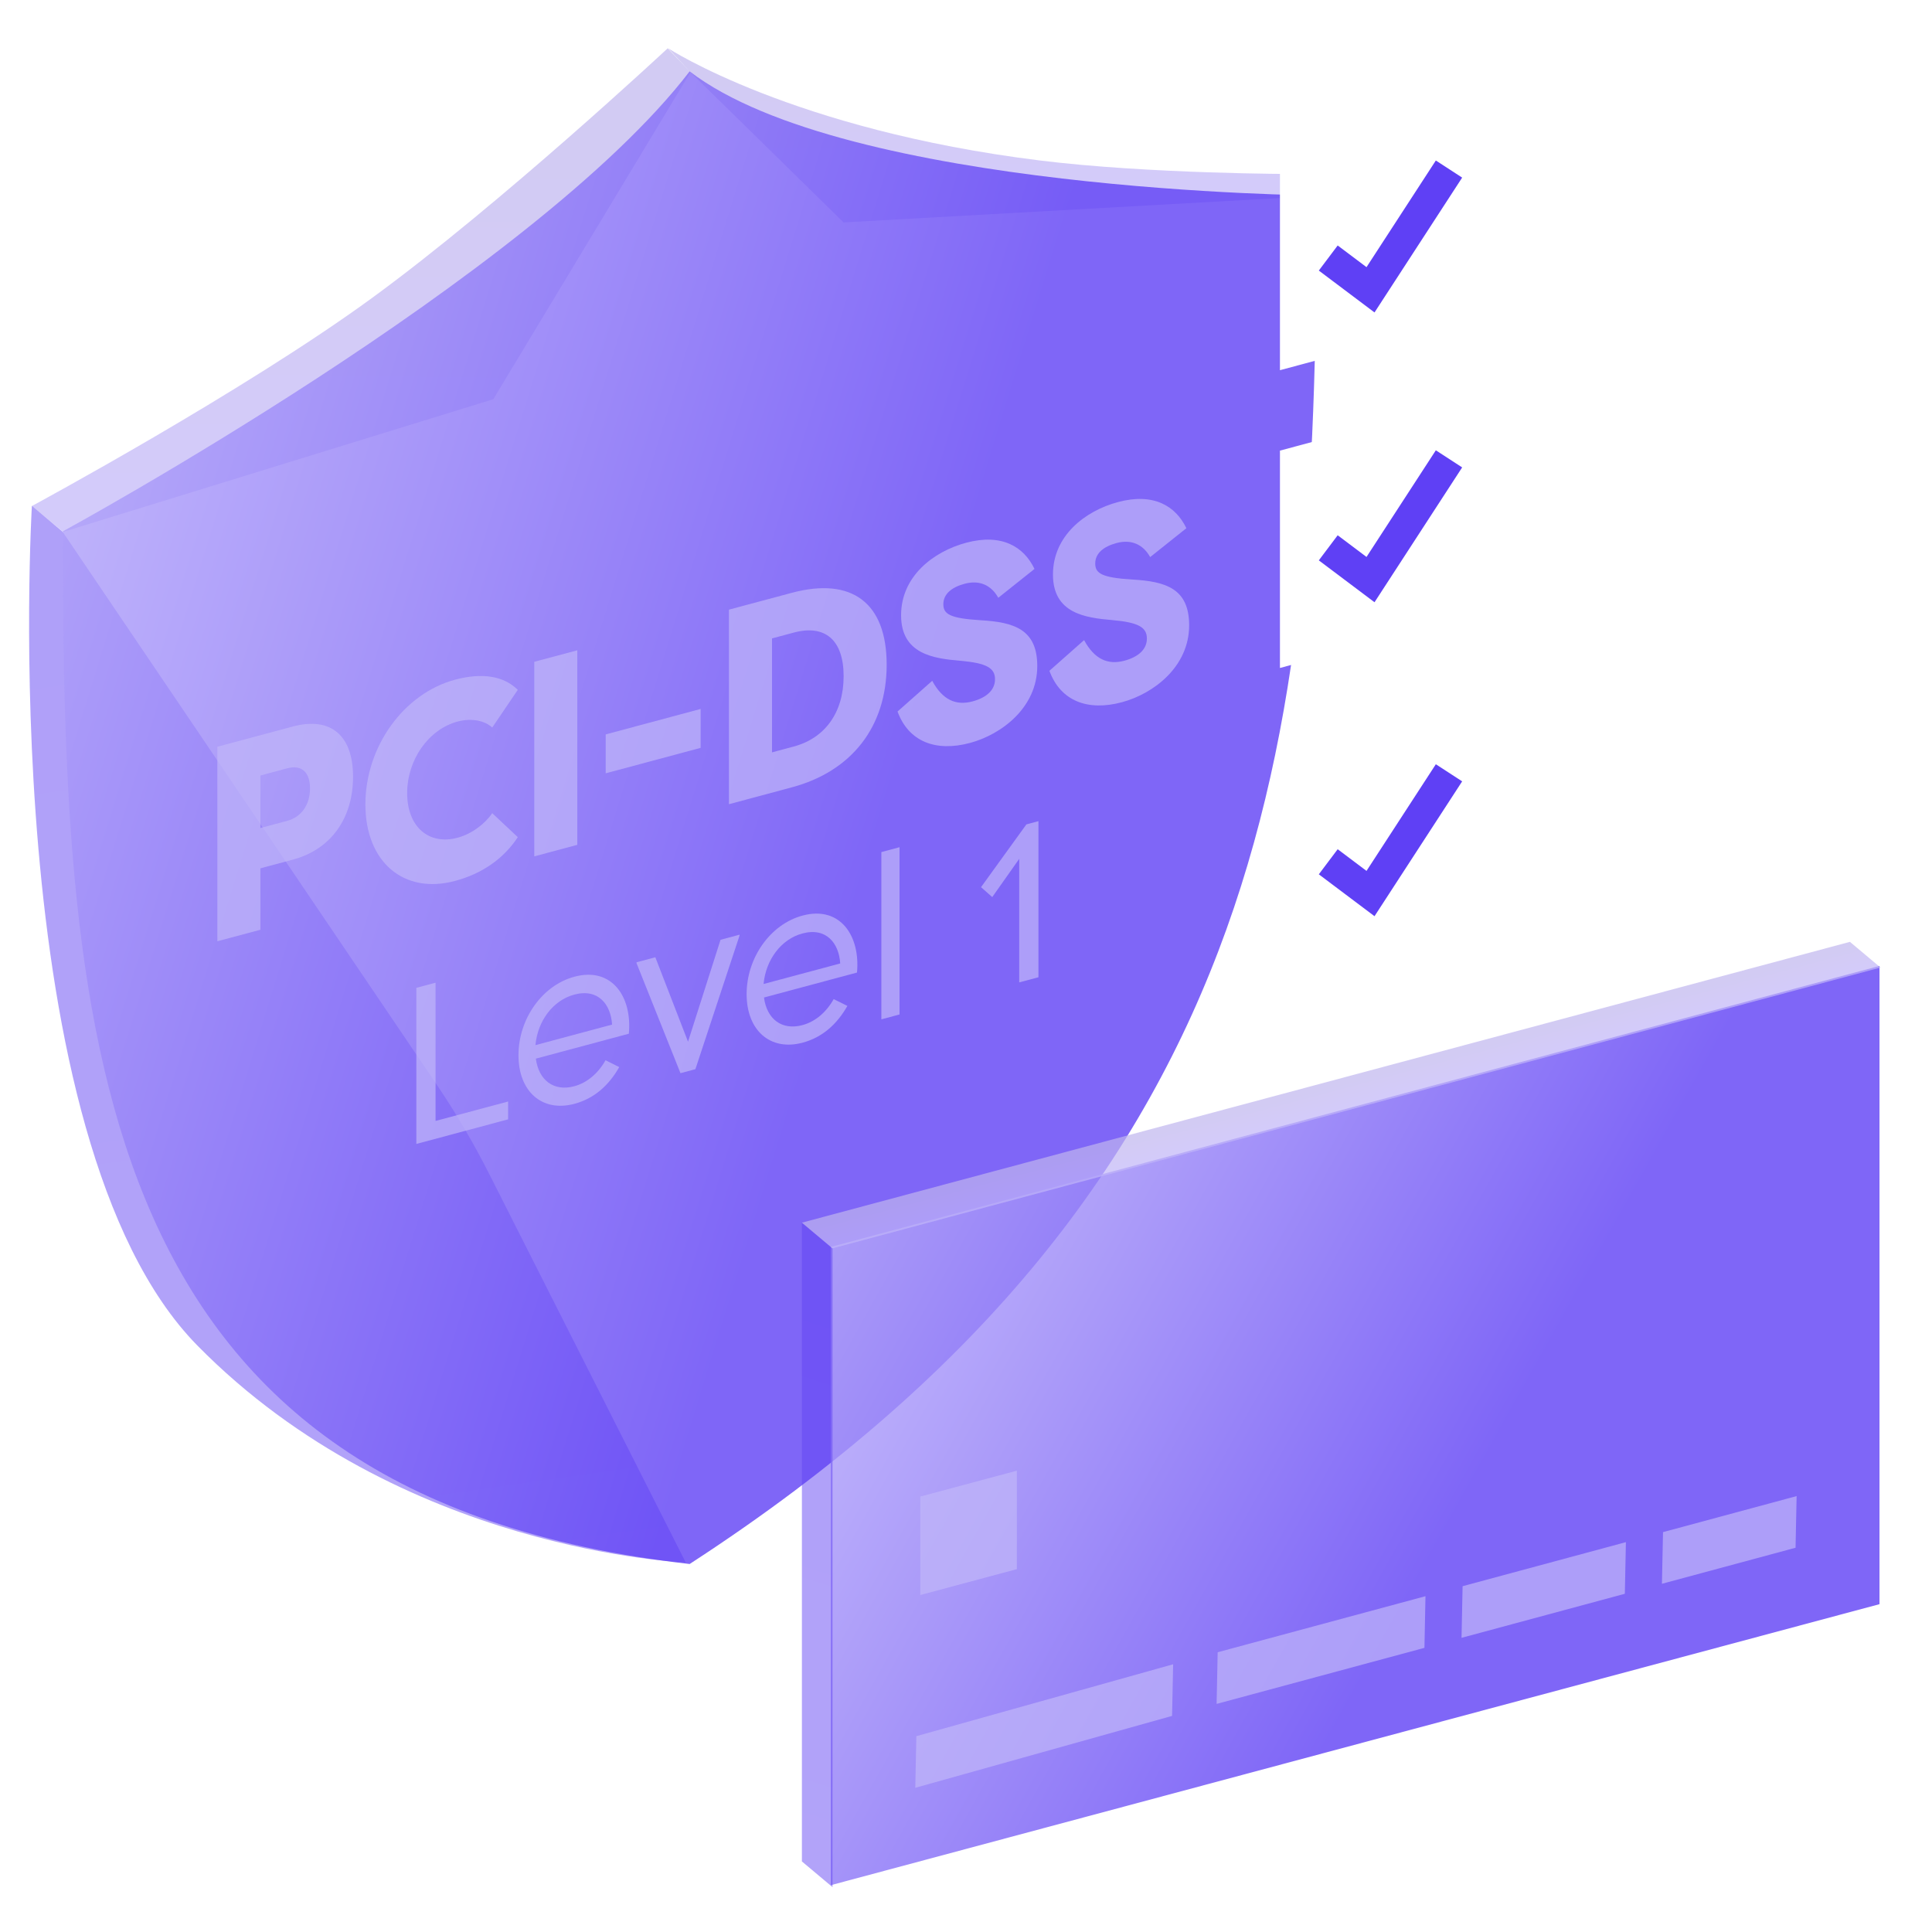 <svg width="80" height="80" viewBox="0 0 80 80" fill="none" xmlns="http://www.w3.org/2000/svg">
<g filter="url(#filter0_b_880_6642)">
<path d="M28.58 2.981L27.669 2C27.669 2 32.82 5.374 43.043 6.643C47.561 7.205 53.625 7.205 53.625 7.205L54.563 8.113L34.931 9.21L28.58 2.981Z" fill="url(#paint0_linear_880_6642)" fill-opacity="0.7"/>
</g>
<g filter="url(#filter1_b_880_6642)">
<path d="M2.615 22.024L1.318 20.955C1.318 20.955 10.078 16.228 15.416 12.33C20.753 8.432 27.648 2 27.648 2L28.592 2.986L20.427 16.53L2.615 22.024Z" fill="url(#paint1_linear_880_6642)" fill-opacity="0.7"/>
</g>
<g filter="url(#filter2_b_880_6642)">
<path d="M1.32 20.949L2.589 22.013L18.111 44.954C18.893 46.109 19.621 47.352 20.277 48.649L28.393 64.696C28.393 64.696 16.584 64.276 8.169 55.711C-0.246 47.145 1.32 20.949 1.32 20.949Z" fill="url(#paint2_linear_880_6642)" fill-opacity="0.5"/>
</g>
<g filter="url(#filter3_b_880_6642)">
<path d="M28.557 2.955C22.068 11.412 2.601 22.003 2.601 22.003C2.601 43.501 3.898 61.964 28.557 64.762C53.216 48.749 54.514 29.591 54.514 8.093C54.514 8.093 35.047 7.934 28.557 2.955Z" fill="url(#paint3_linear_880_6642)" fill-opacity="0.8"/>
</g>
<g opacity="0.7">
<path d="M12.124 30.084C13.696 29.662 14.619 30.451 14.619 32.166C14.619 33.892 13.696 35.175 12.124 35.596L10.782 35.956V38.499L9 38.976V30.921L12.124 30.084ZM11.893 33.989C12.491 33.829 12.837 33.31 12.837 32.643C12.837 31.976 12.491 31.654 11.893 31.814L10.782 32.112V34.287L11.893 33.989Z" fill="#C1B6FA"/>
<path d="M18.946 34.689C19.554 34.526 20.099 34.092 20.382 33.671L21.441 34.665C20.854 35.558 19.963 36.177 18.841 36.477C16.724 37.045 15.13 35.7 15.13 33.306C15.13 30.912 16.724 28.713 18.841 28.145C19.963 27.845 20.854 27.986 21.441 28.565L20.382 30.126C20.099 29.857 19.554 29.715 18.946 29.878C17.762 30.196 16.86 31.438 16.86 32.842C16.86 34.246 17.762 35.006 18.946 34.689Z" fill="#C1B6FA"/>
<path d="M22.123 27.404L23.905 26.927V34.983L22.123 35.46V27.404Z" fill="#C1B6FA"/>
<path d="M25.081 32.021V30.41L29.012 29.356V30.967L25.081 32.021Z" fill="#C1B6FA"/>
<path d="M32.784 24.548C35.269 23.882 36.715 24.956 36.715 27.522C36.715 30.088 35.269 31.938 32.784 32.603L30.185 33.3V25.244L32.784 24.548ZM32.868 30.912C34.157 30.567 34.933 29.507 34.933 28C34.933 26.492 34.157 25.848 32.868 26.194L31.967 26.435V31.154L32.868 30.912Z" fill="#C1B6FA"/>
<path d="M42.836 23.558L41.337 24.753C41.054 24.242 40.572 24.003 39.943 24.172C39.398 24.318 39.062 24.603 39.062 25.017C39.062 25.42 39.314 25.606 40.614 25.683C41.987 25.764 42.951 26.058 42.951 27.578C42.951 29.304 41.463 30.416 40.163 30.764C38.758 31.141 37.626 30.719 37.165 29.462L38.601 28.191C39.031 28.985 39.586 29.227 40.268 29.044C40.865 28.884 41.201 28.564 41.201 28.127C41.201 27.667 40.865 27.457 39.765 27.361C38.653 27.267 37.312 27.086 37.312 25.475C37.312 23.875 38.633 22.843 40.006 22.474C41.484 22.078 42.396 22.64 42.836 23.558Z" fill="#C1B6FA"/>
<path d="M49.125 21.872L47.626 23.068C47.343 22.557 46.861 22.318 46.232 22.486C45.687 22.633 45.351 22.918 45.351 23.332C45.351 23.735 45.603 23.921 46.903 23.998C48.276 24.079 49.24 24.373 49.24 25.892C49.24 27.619 47.752 28.731 46.452 29.079C45.047 29.456 43.915 29.034 43.454 27.776L44.89 26.506C45.32 27.3 45.875 27.542 46.557 27.359C47.154 27.199 47.49 26.879 47.49 26.442C47.49 25.982 47.154 25.772 46.053 25.676C44.942 25.582 43.601 25.401 43.601 23.79C43.601 22.19 44.921 21.157 46.295 20.789C47.773 20.393 48.685 20.955 49.125 21.872Z" fill="#C1B6FA"/>
</g>
<g opacity="0.7">
<path d="M18.036 46.416L21.04 45.611V46.35L17.24 47.368V40.904L18.036 40.691V46.416Z" fill="#C1B6FA"/>
<path d="M23.788 40.443C25.345 40.025 26.183 41.288 26.039 42.804L22.188 43.836C22.307 44.736 22.933 45.206 23.779 44.979C24.304 44.838 24.761 44.457 25.074 43.903L25.641 44.185C25.21 44.947 24.6 45.489 23.788 45.706C22.442 46.067 21.469 45.192 21.469 43.696C21.469 42.2 22.442 40.803 23.788 40.443ZM23.779 41.184C22.907 41.417 22.264 42.264 22.171 43.277L25.345 42.426C25.294 41.59 24.77 40.918 23.779 41.184Z" fill="#C1B6FA"/>
<path d="M29.836 38.914L30.623 38.703V38.74L28.795 44.272L28.177 44.438L26.358 39.883V39.846L27.136 39.638L28.49 43.135L29.836 38.914Z" fill="#C1B6FA"/>
<path d="M33.235 37.911C34.792 37.494 35.63 38.756 35.486 40.272L31.635 41.304C31.753 42.205 32.38 42.675 33.226 42.448C33.751 42.307 34.208 41.926 34.521 41.371L35.088 41.653C34.657 42.415 34.047 42.957 33.235 43.175C31.889 43.535 30.916 42.66 30.916 41.165C30.916 39.669 31.889 38.272 33.235 37.911ZM33.226 38.653C32.354 38.886 31.711 39.733 31.618 40.745L34.792 39.895C34.741 39.059 34.216 38.387 33.226 38.653Z" fill="#C1B6FA"/>
<path d="M36.495 42.209V35.283L37.248 35.081V42.007L36.495 42.209Z" fill="#C1B6FA"/>
<path d="M42.501 34.136L43 34.002V40.466L42.204 40.679V35.563L41.087 37.146L40.622 36.736L42.501 34.136Z" fill="#C1B6FA"/>
</g>
<rect width="9" height="9" transform="matrix(0.966 -0.259 0 1 53 6.329)" fill="white"/>
<path d="M60 7L56.75 12L55 10.684" stroke="#5F40F5" stroke-width="1.3"/>
<rect width="9" height="9" transform="matrix(0.966 -0.259 0 1 53 18.659)" fill="white"/>
<path d="M60 19L56.75 24L55 22.684" stroke="#5F40F5" stroke-width="1.3"/>
<rect width="9" height="9" transform="matrix(0.966 -0.259 0 1 53 30.988)" fill="white"/>
<path d="M60 32L56.75 37L55 35.684" stroke="#5F40F5" stroke-width="1.3"/>
<g filter="url(#filter4_b_880_6642)">
<path d="M34.402 51.632L77.826 39.997V66.425L34.402 78.061V51.632Z" fill="url(#paint4_linear_880_6642)" fill-opacity="0.8"/>
</g>
<g filter="url(#filter5_b_880_6642)">
<rect width="1.656" height="26.45" transform="matrix(0.766 0.643 0 1 33.205 50.628)" fill="url(#paint5_linear_880_6642)" fill-opacity="0.5"/>
</g>
<g filter="url(#filter6_b_880_6642)">
<path d="M33.205 50.628L76.601 39L77.869 40.064L34.473 51.692L33.205 50.628Z" fill="url(#paint6_linear_880_6642)" fill-opacity="0.7"/>
</g>
<g opacity="0.7">
<rect width="4.141" height="4.077" transform="matrix(0.966 -0.259 0 1 38.106 61.97)" fill="#C1B6FA"/>
</g>
<g opacity="0.7">
<path fill-rule="evenodd" clip-rule="evenodd" d="M74.394 61.95L74.35 64.089L68.817 65.581L68.862 63.442L74.394 61.95ZM59.026 66.095L50.421 68.416L50.377 70.555L58.983 68.234L59.026 66.095ZM48.533 71.052L48.577 68.914L37.944 71.891L37.9 74.029L48.533 71.052Z" fill="#C1B6FA"/>
<path d="M67.281 65.995L67.325 63.857L60.563 65.681L60.519 67.819L67.281 65.995Z" fill="#C1B6FA"/>
</g>
<defs>
<filter id="filter0_b_880_6642" x="19.997" y="-5.671" width="42.237" height="22.553" filterUnits="userSpaceOnUse" color-interpolation-filters="sRGB">
<feFlood flood-opacity="0" result="BackgroundImageFix"/>
<feGaussianBlur in="BackgroundImageFix" stdDeviation="3.836"/>
<feComposite in2="SourceAlpha" operator="in" result="effect1_backgroundBlur_880_6642"/>
<feBlend mode="normal" in="SourceGraphic" in2="effect1_backgroundBlur_880_6642" result="shape"/>
</filter>
<filter id="filter1_b_880_6642" x="-6.353" y="-5.671" width="42.616" height="35.367" filterUnits="userSpaceOnUse" color-interpolation-filters="sRGB">
<feFlood flood-opacity="0" result="BackgroundImageFix"/>
<feGaussianBlur in="BackgroundImageFix" stdDeviation="3.836"/>
<feComposite in2="SourceAlpha" operator="in" result="effect1_backgroundBlur_880_6642"/>
<feBlend mode="normal" in="SourceGraphic" in2="effect1_backgroundBlur_880_6642" result="shape"/>
</filter>
<filter id="filter2_b_880_6642" x="-6.466" y="13.278" width="42.53" height="59.089" filterUnits="userSpaceOnUse" color-interpolation-filters="sRGB">
<feFlood flood-opacity="0" result="BackgroundImageFix"/>
<feGaussianBlur in="BackgroundImageFix" stdDeviation="3.836"/>
<feComposite in2="SourceAlpha" operator="in" result="effect1_backgroundBlur_880_6642"/>
<feBlend mode="normal" in="SourceGraphic" in2="effect1_backgroundBlur_880_6642" result="shape"/>
</filter>
<filter id="filter3_b_880_6642" x="-7.628" y="-7.273" width="72.37" height="82.263" filterUnits="userSpaceOnUse" color-interpolation-filters="sRGB">
<feFlood flood-opacity="0" result="BackgroundImageFix"/>
<feGaussianBlur in="BackgroundImageFix" stdDeviation="5.114"/>
<feComposite in2="SourceAlpha" operator="in" result="effect1_backgroundBlur_880_6642"/>
<feBlend mode="normal" in="SourceGraphic" in2="effect1_backgroundBlur_880_6642" result="shape"/>
</filter>
<filter id="filter4_b_880_6642" x="24.174" y="29.769" width="63.88" height="58.52" filterUnits="userSpaceOnUse" color-interpolation-filters="sRGB">
<feFlood flood-opacity="0" result="BackgroundImageFix"/>
<feGaussianBlur in="BackgroundImageFix" stdDeviation="5.114"/>
<feComposite in2="SourceAlpha" operator="in" result="effect1_backgroundBlur_880_6642"/>
<feBlend mode="normal" in="SourceGraphic" in2="effect1_backgroundBlur_880_6642" result="shape"/>
</filter>
<filter id="filter5_b_880_6642" x="25.534" y="42.957" width="16.611" height="42.856" filterUnits="userSpaceOnUse" color-interpolation-filters="sRGB">
<feFlood flood-opacity="0" result="BackgroundImageFix"/>
<feGaussianBlur in="BackgroundImageFix" stdDeviation="3.836"/>
<feComposite in2="SourceAlpha" operator="in" result="effect1_backgroundBlur_880_6642"/>
<feBlend mode="normal" in="SourceGraphic" in2="effect1_backgroundBlur_880_6642" result="shape"/>
</filter>
<filter id="filter6_b_880_6642" x="25.534" y="31.329" width="60.007" height="28.034" filterUnits="userSpaceOnUse" color-interpolation-filters="sRGB">
<feFlood flood-opacity="0" result="BackgroundImageFix"/>
<feGaussianBlur in="BackgroundImageFix" stdDeviation="3.836"/>
<feComposite in2="SourceAlpha" operator="in" result="effect1_backgroundBlur_880_6642"/>
<feBlend mode="normal" in="SourceGraphic" in2="effect1_backgroundBlur_880_6642" result="shape"/>
</filter>
<linearGradient id="paint0_linear_880_6642" x1="33.511" y1="3.457" x2="33.492" y2="8.326" gradientUnits="userSpaceOnUse">
<stop stop-color="#C0B6EF"/>
<stop offset="1" stop-color="#C1B6FA"/>
</linearGradient>
<linearGradient id="paint1_linear_880_6642" x1="7.243" y1="6.773" x2="7.036" y2="22.717" gradientUnits="userSpaceOnUse">
<stop stop-color="#C0B6EF"/>
<stop offset="1" stop-color="#C1B6FA"/>
</linearGradient>
<linearGradient id="paint2_linear_880_6642" x1="9.604" y1="8.214" x2="27.906" y2="137.37" gradientUnits="userSpaceOnUse">
<stop stop-color="#5F40F5"/>
<stop offset="0.655" stop-color="#684BF3"/>
</linearGradient>
<linearGradient id="paint3_linear_880_6642" x1="32.699" y1="46.199" x2="-10.107" y2="32.987" gradientUnits="userSpaceOnUse">
<stop stop-color="#5F40F5"/>
<stop offset="1" stop-color="#C1B6FA"/>
</linearGradient>
<linearGradient id="paint4_linear_880_6642" x1="59.579" y1="63.852" x2="31.901" y2="48.365" gradientUnits="userSpaceOnUse">
<stop stop-color="#5F40F5"/>
<stop offset="1" stop-color="#C1B6FA"/>
</linearGradient>
<linearGradient id="paint5_linear_880_6642" x1="10.813" y1="-10.448" x2="34.871" y2="49.883" gradientUnits="userSpaceOnUse">
<stop stop-color="#5F40F5"/>
<stop offset="0.655" stop-color="#684BF3"/>
</linearGradient>
<linearGradient id="paint6_linear_880_6642" x1="42.885" y1="48.313" x2="43.178" y2="49.41" gradientUnits="userSpaceOnUse">
<stop stop-color="#C0B6EF"/>
<stop offset="1" stop-color="#C1B6FA"/>
</linearGradient>
</defs>
</svg>
